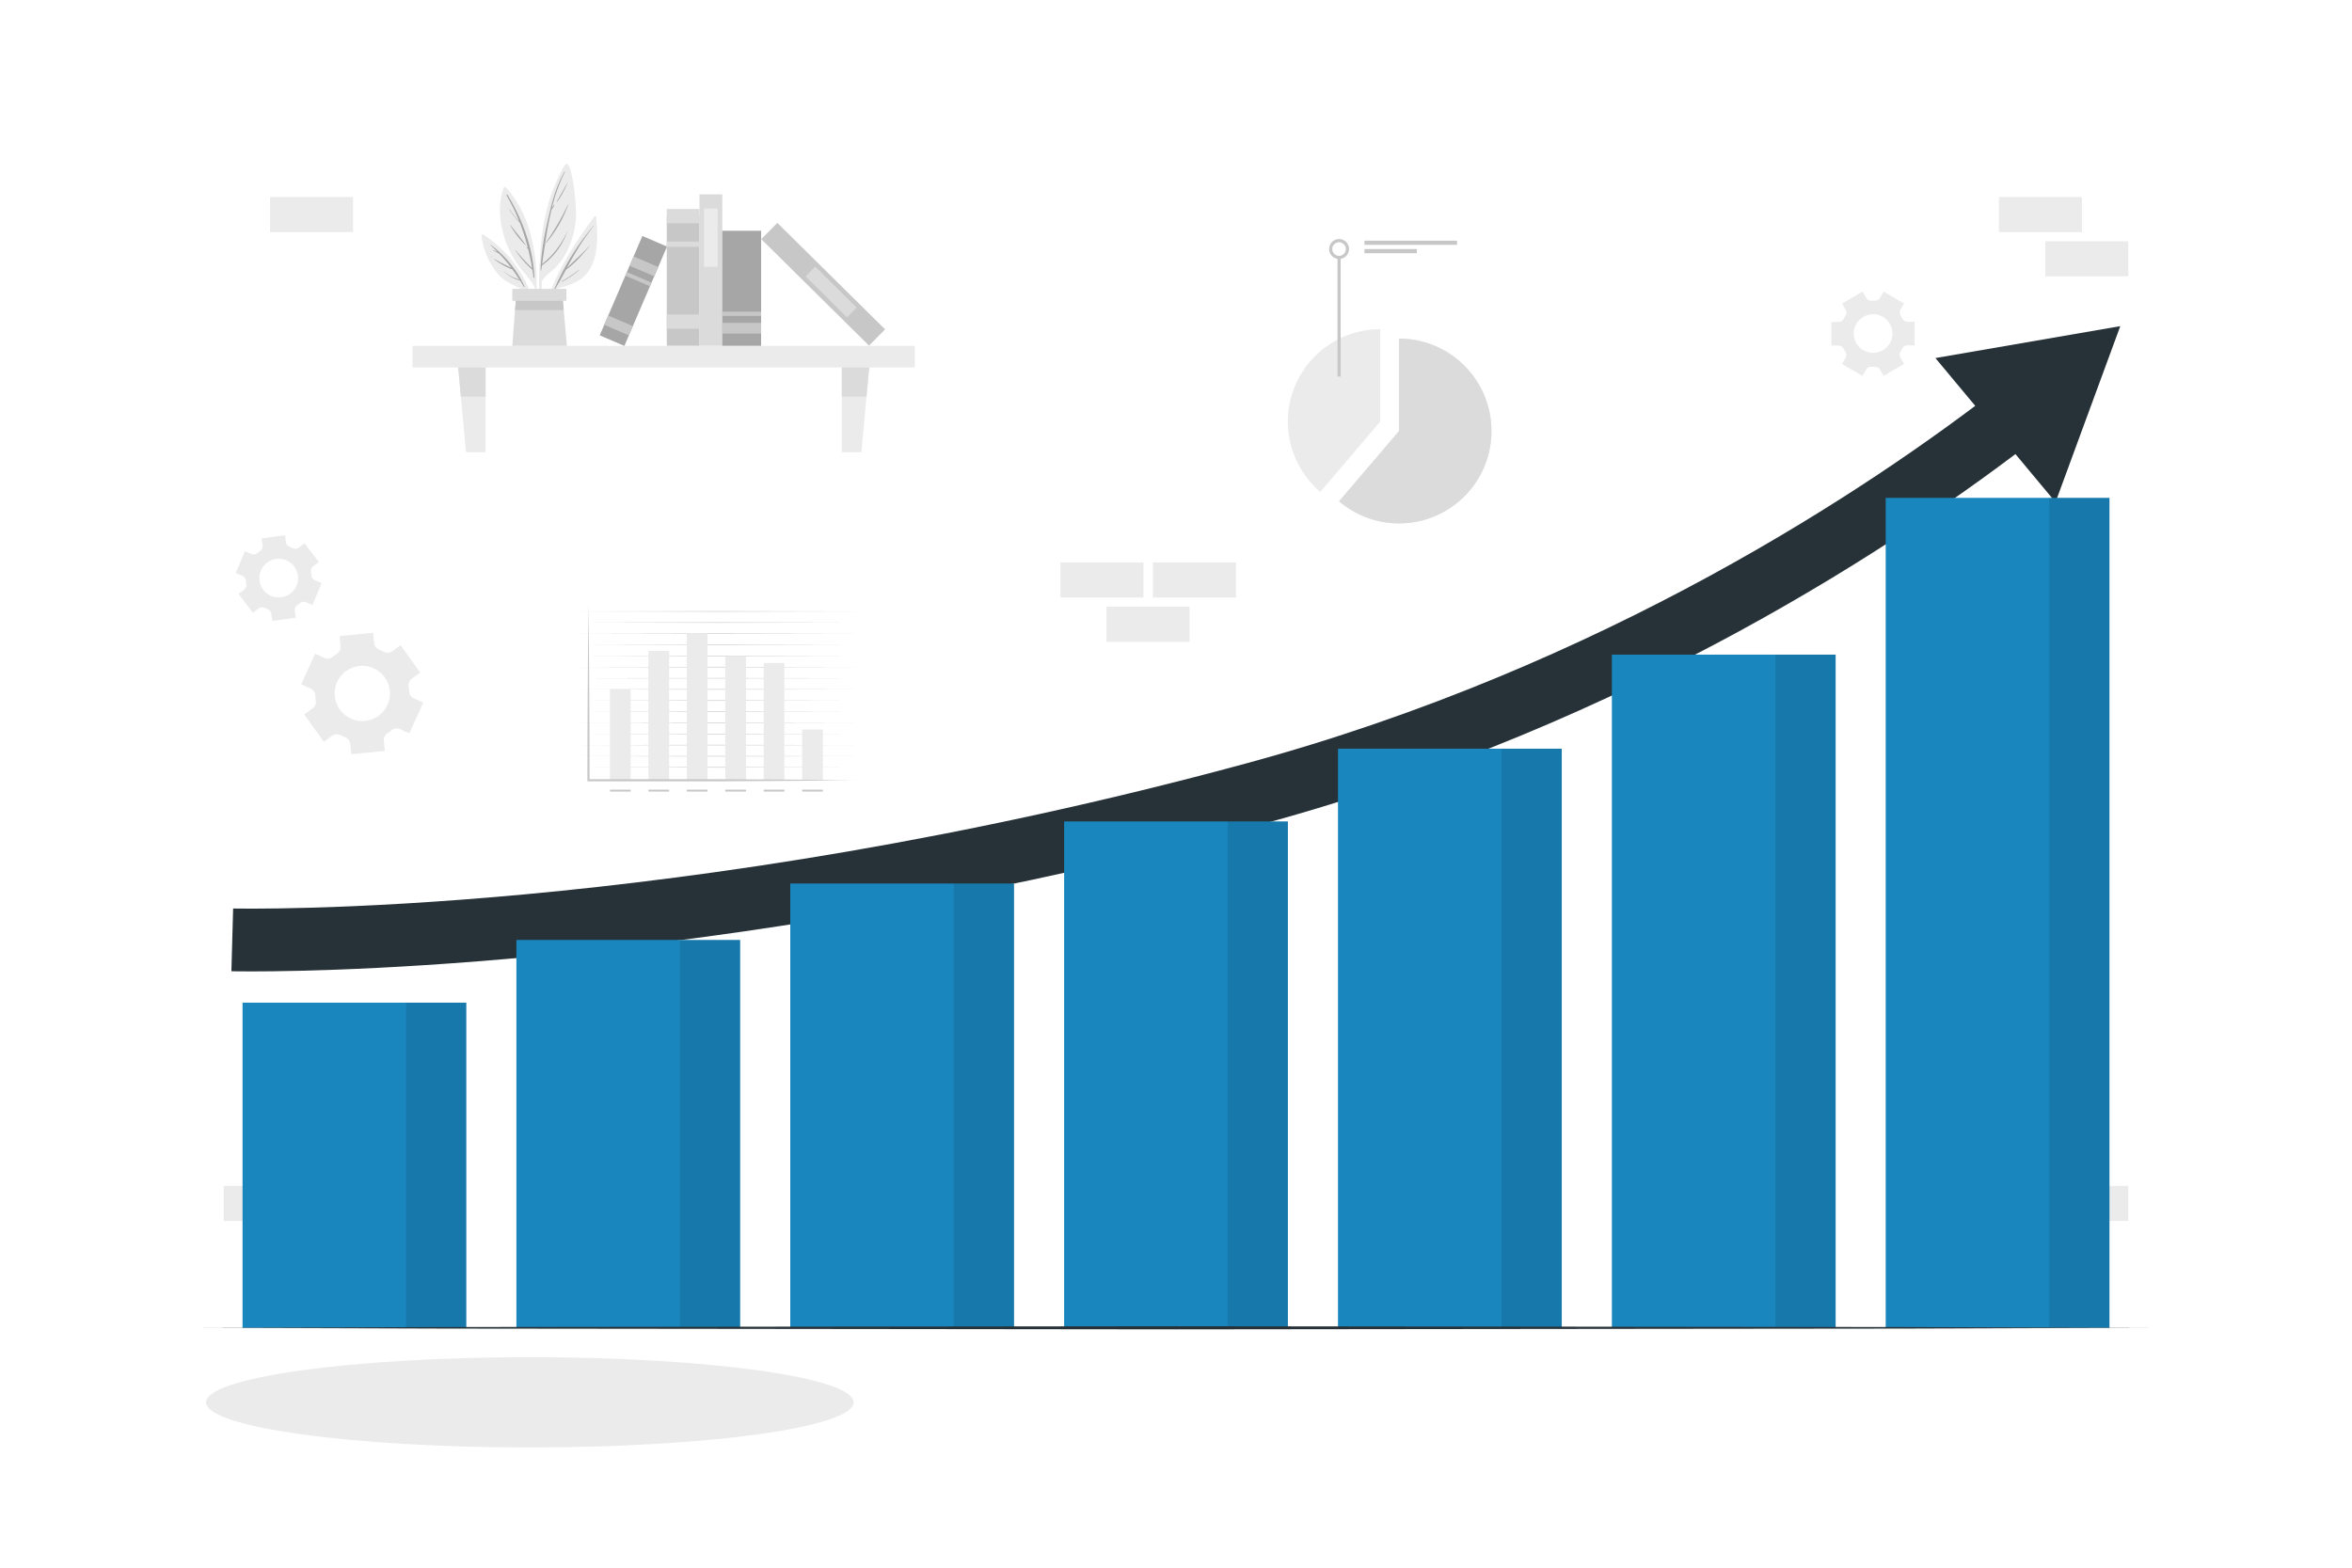 <?xml version="1.0" encoding="UTF-8"?>
<svg xmlns="http://www.w3.org/2000/svg" viewBox="0 0 750 500">
  <g id="freepik--background-complete--inject-20">
    <rect x="86.11" y="364.13" width="26.48" height="11.19" style="fill:#ebebeb"></rect>
    <rect x="71.34" y="378.24" width="26.48" height="11.19" style="fill:#ebebeb"></rect>
    <rect x="367.63" y="179.39" width="26.48" height="11.19" style="fill:#ebebeb"></rect>
    <rect x="352.85" y="193.5" width="26.48" height="11.19" style="fill:#ebebeb"></rect>
    <rect x="338.14" y="179.39" width="26.48" height="11.19" style="fill:#ebebeb"></rect>
    <rect x="652.18" y="378.24" width="26.48" height="11.19" style="fill:#ebebeb"></rect>
    <rect x="637.41" y="62.84" width="26.48" height="11.19" style="fill:#ebebeb"></rect>
    <rect x="652.18" y="76.95" width="26.48" height="11.19" style="fill:#ebebeb"></rect>
    <rect x="86.11" y="62.84" width="26.48" height="11.19" style="fill:#ebebeb"></rect>
    <rect x="131.55" y="110.31" width="160.16" height="6.88" style="fill:#ebebeb"></rect>
    <polygon points="154.84 144.25 148.6 144.25 146.1 117.18 154.84 117.18 154.84 144.25" style="fill:#ebebeb"></polygon>
    <polygon points="268.43 144.25 274.67 144.25 277.17 117.18 268.43 117.18 268.43 144.25" style="fill:#ebebeb"></polygon>
    <polygon points="146.1 117.19 154.84 117.19 154.84 126.51 146.96 126.51 146.1 117.19" style="fill:#dbdbdb"></polygon>
    <polygon points="277.17 117.19 276.31 126.51 268.43 126.51 268.43 117.19 277.17 117.19" style="fill:#dbdbdb"></polygon>
    <path d="M189.55,69.05c-7.1,9.63-14.51,20.8-16.32,32.87,0,.18.27.24.31.06a71.84,71.84,0,0,1,3.15-9.67c4.67-1.28,9.26-2.34,11.71-7s2.18-11,1.71-16.17C190.07,68.88,189.7,68.87,189.55,69.05Z" style="fill:#ebebeb"></path>
    <path d="M176.76,92.22A79.56,79.56,0,0,1,189.26,72s.09,0,.06.06a85.17,85.17,0,0,0-8.54,13.42c2.36-2.39,4.93-4.53,7.16-7.07.05,0,.12,0,.07.07C185.8,81.11,183.38,84,180.5,86q-1.16,2.15-2.34,4.29c.19-.11.39-.2.59-.3,0,0,.06,0,0,0-.22.11-.44.23-.67.33-.37.67-.74,1.35-1.13,2C176.9,92.51,176.69,92.37,176.76,92.22Z" style="fill:#a6a6a6"></path>
    <path d="M179.13,89.72a41.47,41.47,0,0,0,5.46-3.64s.11,0,.06.07a28.88,28.88,0,0,1-5.44,3.71A.08.08,0,0,1,179.13,89.72Z" style="fill:#a6a6a6"></path>
    <path d="M172.45,101.81c0,.14.27.14.26,0,0-4,0-8,.07-12,1-2,3.2-3.19,4.72-4.84a20.83,20.83,0,0,0,2.83-3.94,28.38,28.38,0,0,0,3.29-11c.42-4.25-1.19-18.28-3-17.79-.93.25-3.94,7.2-4.74,9.49a67.55,67.55,0,0,0-2.83,11.65A124.71,124.71,0,0,0,172.45,101.81Z" style="fill:#ebebeb"></path>
    <path d="M172.42,84.66l0,0a89.94,89.94,0,0,1,2.41-15C176,64.4,177.33,59.45,180,54.77a.07.07,0,1,1,.13.07A55,55,0,0,0,176,66.27c.18-.28.4-.55.59-.82.07-.1.25,0,.17.11a7.53,7.53,0,0,1-.84,1.19l0,0c-.93,3.75-1.6,7.59-2.17,11.43l.13-.15s.08,0,.06,0-.15.26-.23.38c-.29,2-.56,3.89-.83,5.81A27.33,27.33,0,0,0,181,73.53s0,0,0,0a22.33,22.33,0,0,1-8.18,11.13c-.07.52-.15,1-.22,1.56,0,.1-.18.08-.18,0,0-.46,0-.92,0-1.37C172.39,84.78,172.36,84.71,172.42,84.66Z" style="fill:#a6a6a6"></path>
    <path d="M174.06,77.37a80.38,80.38,0,0,0,7.05-12.15s.11,0,.09,0a39.36,39.36,0,0,1-7,12.22C174.13,77.54,174,77.45,174.06,77.37Z" style="fill:#a6a6a6"></path>
    <path d="M177.57,64.24c1.1-1.94,2.26-3.83,3.29-5.81,0,0,.1,0,.08,0a30.27,30.27,0,0,1-3.2,5.86A.1.1,0,0,1,177.57,64.24Z" style="fill:#a6a6a6"></path>
    <path d="M177.15,65.09a0,0,0,1,1,0,0S177.12,65.09,177.15,65.09Z" style="fill:#a6a6a6"></path>
    <path d="M170.51,91.62a40.36,40.36,0,0,1-.93,7.83l.12.86a37,37,0,0,0,1.4-8.73.26.26,0,0,0,0-.27h0a58,58,0,0,0-.87-11.83c-1.23-7.3-3.92-14.31-9-19.79a.36.36,0,0,0-.56.12c-2.06,5.23-1.34,11.46.41,16.68a30.84,30.84,0,0,0,4,7.92C166.86,86.86,169.09,88.94,170.51,91.62Z" style="fill:#ebebeb"></path>
    <path d="M161.82,62.13c4.83,7.83,8.19,17.13,8.6,26.38,0,.17-.27.21-.29,0-.11-.83-.24-1.65-.37-2.47h0a31.44,31.44,0,0,1-5.48-6.32s0-.09.07,0a67.83,67.83,0,0,0,5.32,5.79c-.35-2-.75-4.06-1.24-6-.13-.14-.26-.3-.38-.45s.05-.24.14-.14l.12.13a70.38,70.38,0,0,0-2.53-8,24.11,24.11,0,0,1-3.5-4.5s0-.07.07,0c.72,1,1.41,2,2.23,3,.33.37.68.72,1,1.09a62.07,62.07,0,0,0-4-8.24A.11.11,0,0,1,161.82,62.13Z" style="fill:#a6a6a6"></path>
    <path d="M162.8,71.8c1.56,2.1,3.34,4.1,4.79,6.27,0,.06-.05.13-.1.08a32.27,32.27,0,0,1-4.79-6.29C162.65,71.79,162.76,71.73,162.8,71.8Z" style="fill:#a6a6a6"></path>
    <path d="M167.81,78.56l.07.06a.06.06,0,0,1-.08.08l-.06-.07A0,0,0,1,1,167.81,78.56Z" style="fill:#a6a6a6"></path>
    <path d="M153.51,75.21a24.08,24.08,0,0,0,5.1,12,12.83,12.83,0,0,0,4.13,3.22c1.79.89,3.66,1.91,5.52,2.63a37.09,37.09,0,0,1,2,6.94l.18-.62c-1.19-10.2-7.8-18.93-16.25-24.53A.41.41,0,0,0,153.51,75.21Z" style="fill:#ebebeb"></path>
    <path d="M156.43,78.23c-.06,0,0-.16.09-.11a34.46,34.46,0,0,1,10.76,13.26c.07.14-.13.27-.2.13-.4-.69-.8-1.36-1.21-2h0a11.57,11.57,0,0,1-5.19-3s0-.09.06,0a11.78,11.78,0,0,0,2.44,1.71c.79.4,1.63.65,2.45,1-.71-1.13-1.46-2.22-2.24-3.28a22.44,22.44,0,0,1-5.79-3.25c-.06,0,0-.13.05-.1A55.89,55.89,0,0,0,163,85.36a49.66,49.66,0,0,0-3.8-4.43c-.66-.35-1.32-.7-2-1.07a0,0,0,0,1,0-.09,6.7,6.7,0,0,1,1.5.73C158.06,79.73,157.27,79,156.43,78.23Z" style="fill:#a6a6a6"></path>
    <path d="M156.61,81.75a2.75,2.75,0,0,1,.33.23s0,.07,0,.06a2.74,2.74,0,0,1-.34-.19C156.5,81.81,156.55,81.72,156.61,81.75Z" style="fill:#a6a6a6"></path>
    <polygon points="180.77 110.31 163.37 110.31 164.23 98.9 164.56 95.18 179.43 95.18 179.76 98.9 180.77 110.31" style="fill:#dbdbdb"></polygon>
    <polygon points="179.76 98.9 164.23 98.9 164.56 95.18 179.43 95.18 179.76 98.9" style="fill:#c7c7c7"></polygon>
    <rect x="163.37" y="92.13" width="17.24" height="3.81" style="fill:#dbdbdb"></rect>
    <rect x="197.13" y="84.36" width="41.41" height="10.43" transform="translate(307.41 -128.26) rotate(90)" style="fill:#c7c7c7"></rect>
    <rect x="215.56" y="63.72" width="4.55" height="10.43" transform="translate(286.77 -148.9) rotate(90)" style="fill:#dbdbdb"></rect>
    <rect x="216.99" y="72.67" width="1.69" height="10.43" transform="translate(295.72 -139.95) rotate(90)" style="fill:#dbdbdb"></rect>
    <rect x="215.56" y="97.36" width="4.55" height="10.43" transform="translate(320.41 -115.26) rotate(90)" style="fill:#dbdbdb"></rect>
    <rect x="202.54" y="82.49" width="48.3" height="7.29" transform="translate(312.82 -140.56) rotate(90)" style="fill:#dbdbdb"></rect>
    <rect x="217.37" y="73.62" width="18.58" height="4.37" transform="translate(302.47 -150.85) rotate(90)" style="fill:#ebebeb"></rect>
    <rect x="238.36" y="87.01" width="48.3" height="7.29" transform="translate(139.54 -158.36) rotate(44.67)" style="fill:#c7c7c7"></rect>
    <rect x="255.75" y="90.93" width="18.58" height="4.37" transform="translate(142 -159.42) rotate(44.67)" style="fill:#dbdbdb"></rect>
    <rect x="218.18" y="85.76" width="36.69" height="12.38" transform="translate(328.46 -144.58) rotate(90)" style="fill:#a6a6a6"></rect>
    <rect x="234.81" y="98.5" width="3.42" height="12.38" transform="translate(341.21 -131.83) rotate(90)" style="fill:#c7c7c7"></rect>
    <rect x="235.86" y="93.89" width="1.33" height="12.38" transform="translate(336.59 -136.45) rotate(90)" style="fill:#c7c7c7"></rect>
    <rect x="184.72" y="88.5" width="34.48" height="8.55" transform="translate(366.88 -56.2) rotate(113.23)" style="fill:#a6a6a6"></rect>
    <rect x="195.63" y="99.51" width="3.21" height="8.55" transform="translate(370.4 -36.51) rotate(113.23)" style="fill:#c7c7c7"></rect>
    <rect x="203.71" y="80.67" width="3.21" height="8.55" transform="translate(364.37 -70.21) rotate(113.23)" style="fill:#c7c7c7"></rect>
    <rect x="202.95" y="84.74" width="1.25" height="8.55" transform="translate(365.68 -62.93) rotate(113.23)" style="fill:#c7c7c7"></rect>
    <path d="M440.13,105v29.47L421,156.88A29.47,29.47,0,0,1,440.13,105Z" style="fill:#ebebeb"></path>
    <path d="M475.6,137.47A29.47,29.47,0,0,1,427,159.88l19.12-22.41V108a29.45,29.45,0,0,1,29.47,29.47Z" style="fill:#ebebeb"></path>
    <path d="M475.6,137.47A29.47,29.47,0,0,1,427,159.88l19.12-22.41V108a29.45,29.45,0,0,1,29.47,29.47Z" style="fill:#dbdbdb"></path>
    <rect x="426.51" y="82.09" width="1" height="38.01" style="fill:#c7c7c7"></rect>
    <path d="M427,82.59a3.17,3.17,0,1,1,3.17-3.16A3.17,3.17,0,0,1,427,82.59Zm0-5.33a2.17,2.17,0,1,0,2.17,2.17A2.17,2.17,0,0,0,427,77.26Z" style="fill:#c7c7c7"></path>
    <rect x="435.09" y="76.76" width="29.53" height="1.33" style="fill:#c7c7c7"></rect>
    <rect x="435.09" y="79.43" width="16.71" height="1.33" style="fill:#c7c7c7"></rect>
    <polygon points="185.29 195.01 228.85 194.91 272.41 195.01 228.85 195.1 185.29 195.01" style="fill:#c7c7c7"></polygon>
    <polygon points="185.29 198.56 228.85 198.46 272.41 198.56 228.85 198.65 185.29 198.56" style="fill:#c7c7c7"></polygon>
    <polygon points="185.29 202.11 228.85 202.02 272.41 202.11 228.85 202.2 185.29 202.11" style="fill:#c7c7c7"></polygon>
    <polygon points="185.29 205.66 228.85 205.57 272.41 205.66 228.85 205.76 185.29 205.66" style="fill:#c7c7c7"></polygon>
    <polygon points="185.29 209.22 228.85 209.12 272.41 209.22 228.85 209.31 185.29 209.22" style="fill:#c7c7c7"></polygon>
    <polygon points="185.29 212.77 228.85 212.67 272.41 212.77 228.85 212.86 185.29 212.77" style="fill:#c7c7c7"></polygon>
    <polygon points="185.29 216.32 228.85 216.23 272.41 216.32 228.85 216.41 185.29 216.32" style="fill:#c7c7c7"></polygon>
    <polygon points="185.29 219.87 228.85 219.78 272.41 219.87 228.85 219.97 185.29 219.87" style="fill:#c7c7c7"></polygon>
    <polygon points="185.29 223.42 228.85 223.33 272.41 223.42 228.85 223.52 185.29 223.42" style="fill:#c7c7c7"></polygon>
    <polygon points="185.29 226.98 228.85 226.88 272.41 226.98 228.85 227.07 185.29 226.98" style="fill:#c7c7c7"></polygon>
    <polygon points="185.29 230.53 228.85 230.44 272.41 230.53 228.85 230.62 185.29 230.53" style="fill:#c7c7c7"></polygon>
    <polygon points="185.29 234.08 228.85 233.99 272.41 234.08 228.85 234.18 185.29 234.08" style="fill:#c7c7c7"></polygon>
    <polygon points="185.29 237.63 228.85 237.54 272.41 237.63 228.85 237.73 185.29 237.63" style="fill:#c7c7c7"></polygon>
    <polygon points="185.29 241.19 228.85 241.09 272.41 241.19 228.85 241.28 185.29 241.19" style="fill:#c7c7c7"></polygon>
    <polygon points="185.29 244.74 228.85 244.64 272.41 244.74 228.85 244.83 185.29 244.74" style="fill:#c7c7c7"></polygon>
    <rect x="194.5" y="219.87" width="6.61" height="29.01" style="fill:#ebebeb"></rect>
    <rect x="206.76" y="207.6" width="6.61" height="41.28" style="fill:#ebebeb"></rect>
    <rect x="219.01" y="202.03" width="6.61" height="46.85" style="fill:#ebebeb"></rect>
    <rect x="231.27" y="209.3" width="6.61" height="39.58" style="fill:#ebebeb"></rect>
    <rect x="243.52" y="211.46" width="6.61" height="37.42" style="fill:#ebebeb"></rect>
    <rect x="255.78" y="232.66" width="6.61" height="16.22" style="fill:#ebebeb"></rect>
    <path d="M187.66,192.51l.14,14.09.1,14.1q.1,14.09.1,28.18l-.34-.35h21.18l21.19,0,21.19.11,21.19.21-21.19.21L230,249.2l-21.19,0H187.31v-.35q0-14.1.1-28.18l.1-14.1Z" style="fill:#c7c7c7"></path>
    <rect x="194.5" y="251.86" width="6.61" height="0.6" style="fill:#c7c7c7"></rect>
    <rect x="206.76" y="251.86" width="6.61" height="0.6" style="fill:#c7c7c7"></rect>
    <rect x="219.01" y="251.86" width="6.61" height="0.6" style="fill:#c7c7c7"></rect>
    <rect x="231.27" y="251.86" width="6.61" height="0.6" style="fill:#c7c7c7"></rect>
    <rect x="243.52" y="251.86" width="6.61" height="0.6" style="fill:#c7c7c7"></rect>
    <rect x="255.78" y="251.86" width="6.61" height="0.6" style="fill:#c7c7c7"></rect>
    <path d="M100.49,208.48l-4.44,9.78,3,1.36a2.56,2.56,0,0,1,1.49,2.23,12.21,12.21,0,0,0,.16,1.6,2.55,2.55,0,0,1-1,2.47L97,227.84l6.26,8.74,2.67-1.92a2.57,2.57,0,0,1,2.67-.17,13.77,13.77,0,0,0,1.47.66,2.56,2.56,0,0,1,1.63,2.13l.32,3.27,10.7-1.05-.33-3.29a2.59,2.59,0,0,1,1.2-2.4l.66-.44c.21-.16.42-.31.63-.48a2.54,2.54,0,0,1,2.64-.36l3,1.37,4.44-9.79-3-1.37a2.53,2.53,0,0,1-1.49-2.23,14.24,14.24,0,0,0-.15-1.59,2.54,2.54,0,0,1,1-2.47l2.68-1.92-6.27-8.74-2.67,1.92a2.55,2.55,0,0,1-2.67.17c-.47-.24-1-.46-1.46-.66a2.54,2.54,0,0,1-1.63-2.12l-.33-3.28-10.7,1.05.33,3.29a2.57,2.57,0,0,1-1.2,2.39q-.33.21-.66.45l-.63.47a2.55,2.55,0,0,1-2.66.37Zm9.9,5.55a8.8,8.8,0,1,1-2,12.28A8.79,8.79,0,0,1,110.39,214Z" style="fill:#ebebeb"></path>
    <path d="M593.92,93,587.4,96.8l1.15,2a1.79,1.79,0,0,1-.06,1.88,9.38,9.38,0,0,0-.56,1,1.79,1.79,0,0,1-1.6,1H584v7.54h2.3a1.79,1.79,0,0,1,1.6,1,9.38,9.38,0,0,0,.56,1,1.79,1.79,0,0,1,.06,1.88l-1.15,2,6.52,3.77,1.16-2a1.76,1.76,0,0,1,1.66-.87h1.11a1.76,1.76,0,0,1,1.65.87l1.16,2,6.52-3.77L606,114a1.78,1.78,0,0,1,.06-1.87,9.61,9.61,0,0,0,.57-1,1.77,1.77,0,0,1,1.59-1h2.3v-7.54h-2.3a1.77,1.77,0,0,1-1.59-1,9.61,9.61,0,0,0-.57-1A1.78,1.78,0,0,1,606,98.8l1.15-2L600.66,93l-1.15,2a1.81,1.81,0,0,1-1.66.88l-.56,0-.55,0a1.79,1.79,0,0,1-1.66-.88Zm3.37,7.2a6.17,6.17,0,1,1-6.17,6.17A6.17,6.17,0,0,1,597.29,100.23Z" style="fill:#ebebeb"></path>
    <path d="M76.06,189.44l4.57,6,1.83-1.4a1.8,1.8,0,0,1,1.87-.18,9.53,9.53,0,0,0,1,.44,1.78,1.78,0,0,1,1.19,1.45l.29,2.28,7.47-1L94,194.76a1.77,1.77,0,0,1,.77-1.71c.31-.21.61-.44.9-.68a1.76,1.76,0,0,1,1.85-.31l2.13.89,2.89-7-2.14-.88a1.78,1.78,0,0,1-1.08-1.54l-.06-.55c0-.18-.05-.37-.09-.55a1.8,1.8,0,0,1,.65-1.75l1.85-1.41-4.58-6-1.83,1.4a1.8,1.8,0,0,1-1.87.18,9.47,9.47,0,0,0-1-.43A1.79,1.79,0,0,1,91.2,173l-.3-2.29-7.47,1,.3,2.29a1.79,1.79,0,0,1-.78,1.7,9.64,9.64,0,0,0-.89.69,1.78,1.78,0,0,1-1.85.3l-2.13-.88-2.89,6.95,2.13.89a1.77,1.77,0,0,1,1.08,1.53c0,.18,0,.37.06.55s.05.37.08.55a1.77,1.77,0,0,1-.65,1.76Zm6.7-4.27a6.17,6.17,0,1,1,6.91,5.33A6.16,6.16,0,0,1,82.76,185.17Z" style="fill:#ebebeb"></path>
  </g>
  <g id="freepik--Shadow--inject-20">
    <ellipse cx="168.95" cy="447.26" rx="103.23" ry="14.39" style="fill:#ebebeb"></ellipse>
  </g>
  <g id="freepik--Arrow--inject-20">
    <path d="M80.3,309.82c-4.11,0-6.34-.05-6.51-.06l.55-20c1.39,0,140.71,3.22,322.83-46.22C511.8,212.44,596.7,155.24,637.1,123.91l12.26,15.81c-41.59,32.24-129,91.11-246.95,123.14C239.67,307,110.22,309.82,80.3,309.82Z" style="fill:#263238"></path>
    <polygon points="655.46 160.17 676.11 104.02 617.16 114.2 655.46 160.17" style="fill:#263238"></polygon>
  </g>
  <g id="freepik--Chart--inject-20">
    <rect x="77.34" y="319.79" width="71.35" height="103.7" style="fill:#1A86BE"></rect>
    <rect x="129.48" y="319.79" width="19.21" height="103.7" style="opacity:0.1"></rect>
    <rect x="164.67" y="299.79" width="71.35" height="123.7" style="fill:#1A86BE"></rect>
    <rect x="216.81" y="299.79" width="19.21" height="123.7" style="opacity:0.1"></rect>
    <rect x="252" y="281.79" width="71.35" height="141.7" style="fill:#1A86BE"></rect>
    <rect x="304.14" y="281.79" width="19.21" height="141.7" style="opacity:0.1"></rect>
    <rect x="339.33" y="261.99" width="71.35" height="161.5" style="fill:#1A86BE"></rect>
    <rect x="391.46" y="261.99" width="19.21" height="161.5" style="opacity:0.1"></rect>
    <rect x="426.66" y="238.79" width="71.35" height="184.7" style="fill:#1A86BE"></rect>
    <rect x="478.79" y="238.79" width="19.21" height="184.7" style="opacity:0.1"></rect>
    <rect x="513.99" y="208.79" width="71.35" height="214.7" style="fill:#1A86BE"></rect>
    <rect x="566.12" y="208.79" width="19.21" height="214.7" style="opacity:0.1"></rect>
    <rect x="601.31" y="158.79" width="71.35" height="264.7" style="fill:#1A86BE"></rect>
    <rect x="653.45" y="158.79" width="19.21" height="264.7" style="opacity:0.1"></rect>
  </g>
  <g id="freepik--Floor--inject-20">
    <polygon points="64.72 423.49 142.29 423.25 219.86 423.16 375 422.99 530.14 423.16 607.71 423.25 685.28 423.49 607.71 423.74 530.14 423.82 375 423.99 219.86 423.82 142.29 423.74 64.72 423.49" style="fill:#263238"></polygon>
  </g>
</svg>
